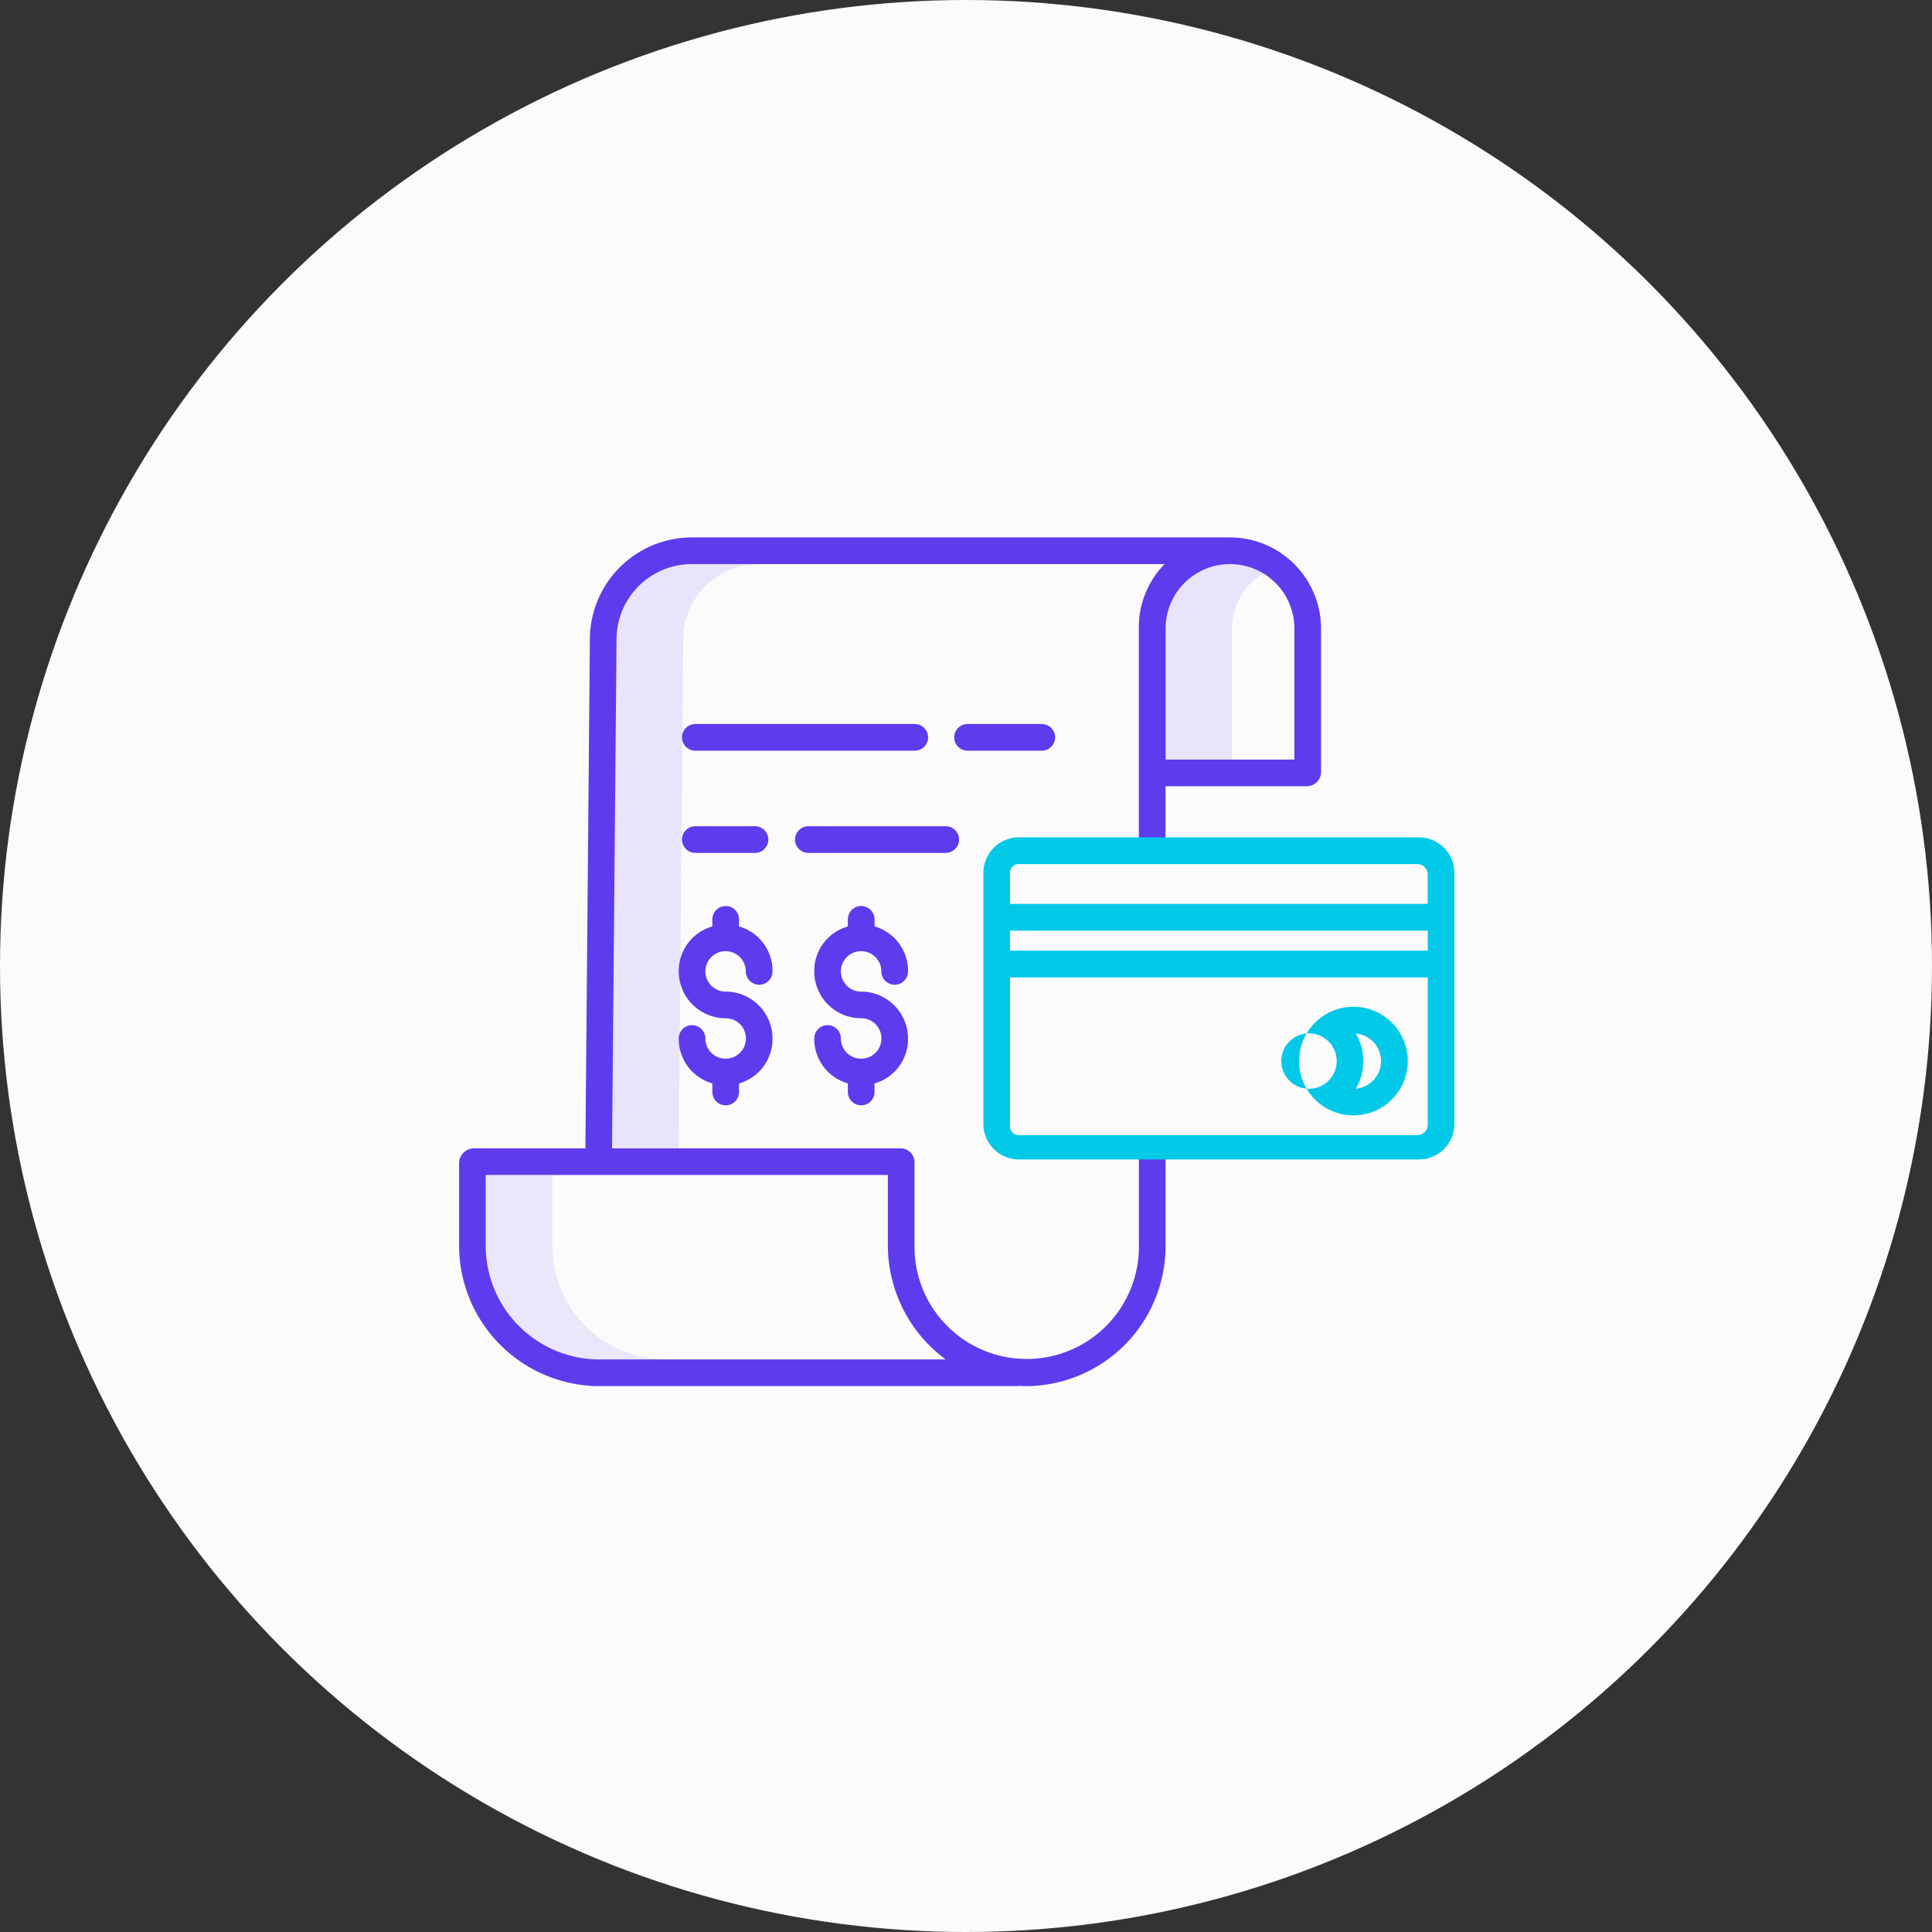 <svg xmlns="http://www.w3.org/2000/svg" width="90" height="90" viewBox="0 0 90 90">
  <rect x="0" y="0" width="90" height="90" fill="#333333" stroke="none"/>
  <g id="Group_18221" data-name="Group 18221" transform="translate(-1108 -970)">
    <circle id="Ellipse_241" data-name="Ellipse 241" cx="45" cy="45" r="45" transform="translate(1108 970)" fill="#fbfbfc"/>
    <g id="invoice" transform="translate(1097.386 930.035)">
      <path id="Path_8328" data-name="Path 8328" d="M354.554,77.433A3,3,0,0,0,350,80v6.106h3.1V80A3,3,0,0,1,354.554,77.433Z" transform="translate(-285.09 -10.758)" fill="#e8e4fb"/>
      <path id="Path_8329" data-name="Path 8329" d="M47.1,355.27V352H44v3.27a5.3,5.3,0,0,0,5.24,5.319h3.1A5.3,5.3,0,0,1,47.1,355.27Z" transform="translate(-10.758 -257.298)" fill="#ebe7fb"/>
      <path id="Path_8330" data-name="Path 8330" d="M107.692,77h-3.1a3.511,3.511,0,0,0-3.519,3.461l-.209,23.757h3.1l.21-23.757A3.511,3.511,0,0,1,107.692,77Z" transform="translate(-61.733 -10.758)" fill="#e8e4fb"/>
      <path id="Path_8331" data-name="Path 8331" d="M143.8,149.621a.621.621,0,0,0-.621-.621H132.957a.621.621,0,0,0,0,1.242h10.219A.621.621,0,0,0,143.8,149.621Z" transform="translate(-89.952 -75.307)" fill="#5e3bed"/>
      <path id="Path_8332" data-name="Path 8332" d="M190.893,195.621a.621.621,0,0,0-.621-.621h-6.4a.621.621,0,0,0,0,1.242h6.4A.621.621,0,0,0,190.893,195.621Z" transform="translate(-135.602 -116.546)" fill="#5e3bed"/>
      <path id="Path_8333" data-name="Path 8333" d="M135.738,196.242a.621.621,0,0,0,0-1.242h-2.781a.621.621,0,0,0,0,1.242Z" transform="translate(-89.952 -116.546)" fill="#5e3bed"/>
      <path id="Path_8334" data-name="Path 8334" d="M67.911,65c-.069,0-.207,0-.207.005V65H42.854a4.757,4.757,0,0,0-4.761,4.691L37.884,93.46H32.669a.7.7,0,0,0-.669.665v3.847a6.558,6.558,0,0,0,6.209,6.555v.007H58.08v-.01c.1.007.258.011.379.011a6.522,6.522,0,0,0,6.451-6.562V93.427c0-.343-1.242-.343-1.242,0v4.545a5.227,5.227,0,1,1-10.453,0V94.125a.645.645,0,0,0-.6-.665H39.126l.21-23.757a3.511,3.511,0,0,1,3.519-3.461H64.867a4.189,4.189,0,0,0-1.2,3V79.629c0,.343,1.242.343,1.242,0V76.591h6.575a.664.664,0,0,0,.669-.621V69.243A4.248,4.248,0,0,0,67.911,65ZM54.667,103.292H38.481a5.3,5.3,0,0,1-5.24-5.319V94.7H51.974v3.27A6.612,6.612,0,0,0,54.667,103.292ZM70.912,75.349h-6V69.243a3,3,0,1,1,6,0Z" fill="#5e3bed"/>
      <path id="Path_8335" data-name="Path 8335" d="M258.951,150.242a.621.621,0,0,0,0-1.242h-3.46a.621.621,0,1,0,0,1.242Z" transform="translate(-199.805 -75.307)" fill="#5e3bed"/>
      <path id="Path_8338" data-name="Path 8338" d="M289.94,201.656A1.656,1.656,0,0,0,288.284,200H269.656A1.656,1.656,0,0,0,268,201.656V213.35a1.656,1.656,0,0,0,1.656,1.656h18.628a1.656,1.656,0,0,0,1.656-1.656Zm-20.7,2.691H288.7v.931H269.242Zm.366-3.1h18.628a.491.491,0,0,1,.462.45V203.1H269.242v-1.412A.409.409,0,0,1,269.608,201.242Zm18.628,12.626H269.608a.405.405,0,0,1-.366-.446v-6.9H288.7v6.9A.487.487,0,0,1,288.236,213.868Z" transform="translate(-211.576 -121.029)" fill="#03c9e9"/>
      <path id="Path_8339" data-name="Path 8339" d="M394.684,276.25a2.531,2.531,0,1,0,2.348,1.585A2.526,2.526,0,0,0,394.684,276.25Zm-3.359,2.532a1.29,1.29,0,1,1,1.29,1.29A1.29,1.29,0,0,1,391.325,278.781Zm3.471,1.284a2.53,2.53,0,0,0,0-2.568,1.289,1.289,0,0,1,0,2.568Z" transform="translate(-321.023 -189.387)" fill="#03c9e9"/>
      <path id="Path_8350" data-name="Path 8350" d="M288.677,129.583v-.4a2.151,2.151,0,0,0,1.561-2.093,2.188,2.188,0,0,0-2.186-2.184.942.942,0,1,1,.942-.942.622.622,0,0,0,1.244,0,2.151,2.151,0,0,0-1.561-2.094v-.329a.621.621,0,0,0-1.242,0v.329a2.155,2.155,0,0,0-1.566,2.093,2.186,2.186,0,0,0,2.183,2.184.942.942,0,0,1,.01,1.884h-.022a.943.943,0,0,1-.931-.942.62.62,0,1,0-1.24,0,2.155,2.155,0,0,0,1.566,2.093v.4a.621.621,0,0,0,1.242,0Z" transform="translate(-243.637 -38.748)" fill="#5e3bed"/>
      <path id="Path_8351" data-name="Path 8351" d="M288.677,129.583v-.4a2.151,2.151,0,0,0,1.561-2.093,2.188,2.188,0,0,0-2.186-2.184.942.942,0,1,1,.942-.942.622.622,0,0,0,1.244,0,2.151,2.151,0,0,0-1.561-2.094v-.329a.621.621,0,0,0-1.242,0v.329a2.155,2.155,0,0,0-1.566,2.093,2.186,2.186,0,0,0,2.183,2.184.942.942,0,0,1,.01,1.884h-.022a.943.943,0,0,1-.931-.942.62.62,0,1,0-1.24,0,2.155,2.155,0,0,0,1.566,2.093v.4a.621.621,0,0,0,1.242,0Z" transform="translate(-237.324 -38.748)" fill="#5e3bed"/>
    </g>
  </g>
</svg>